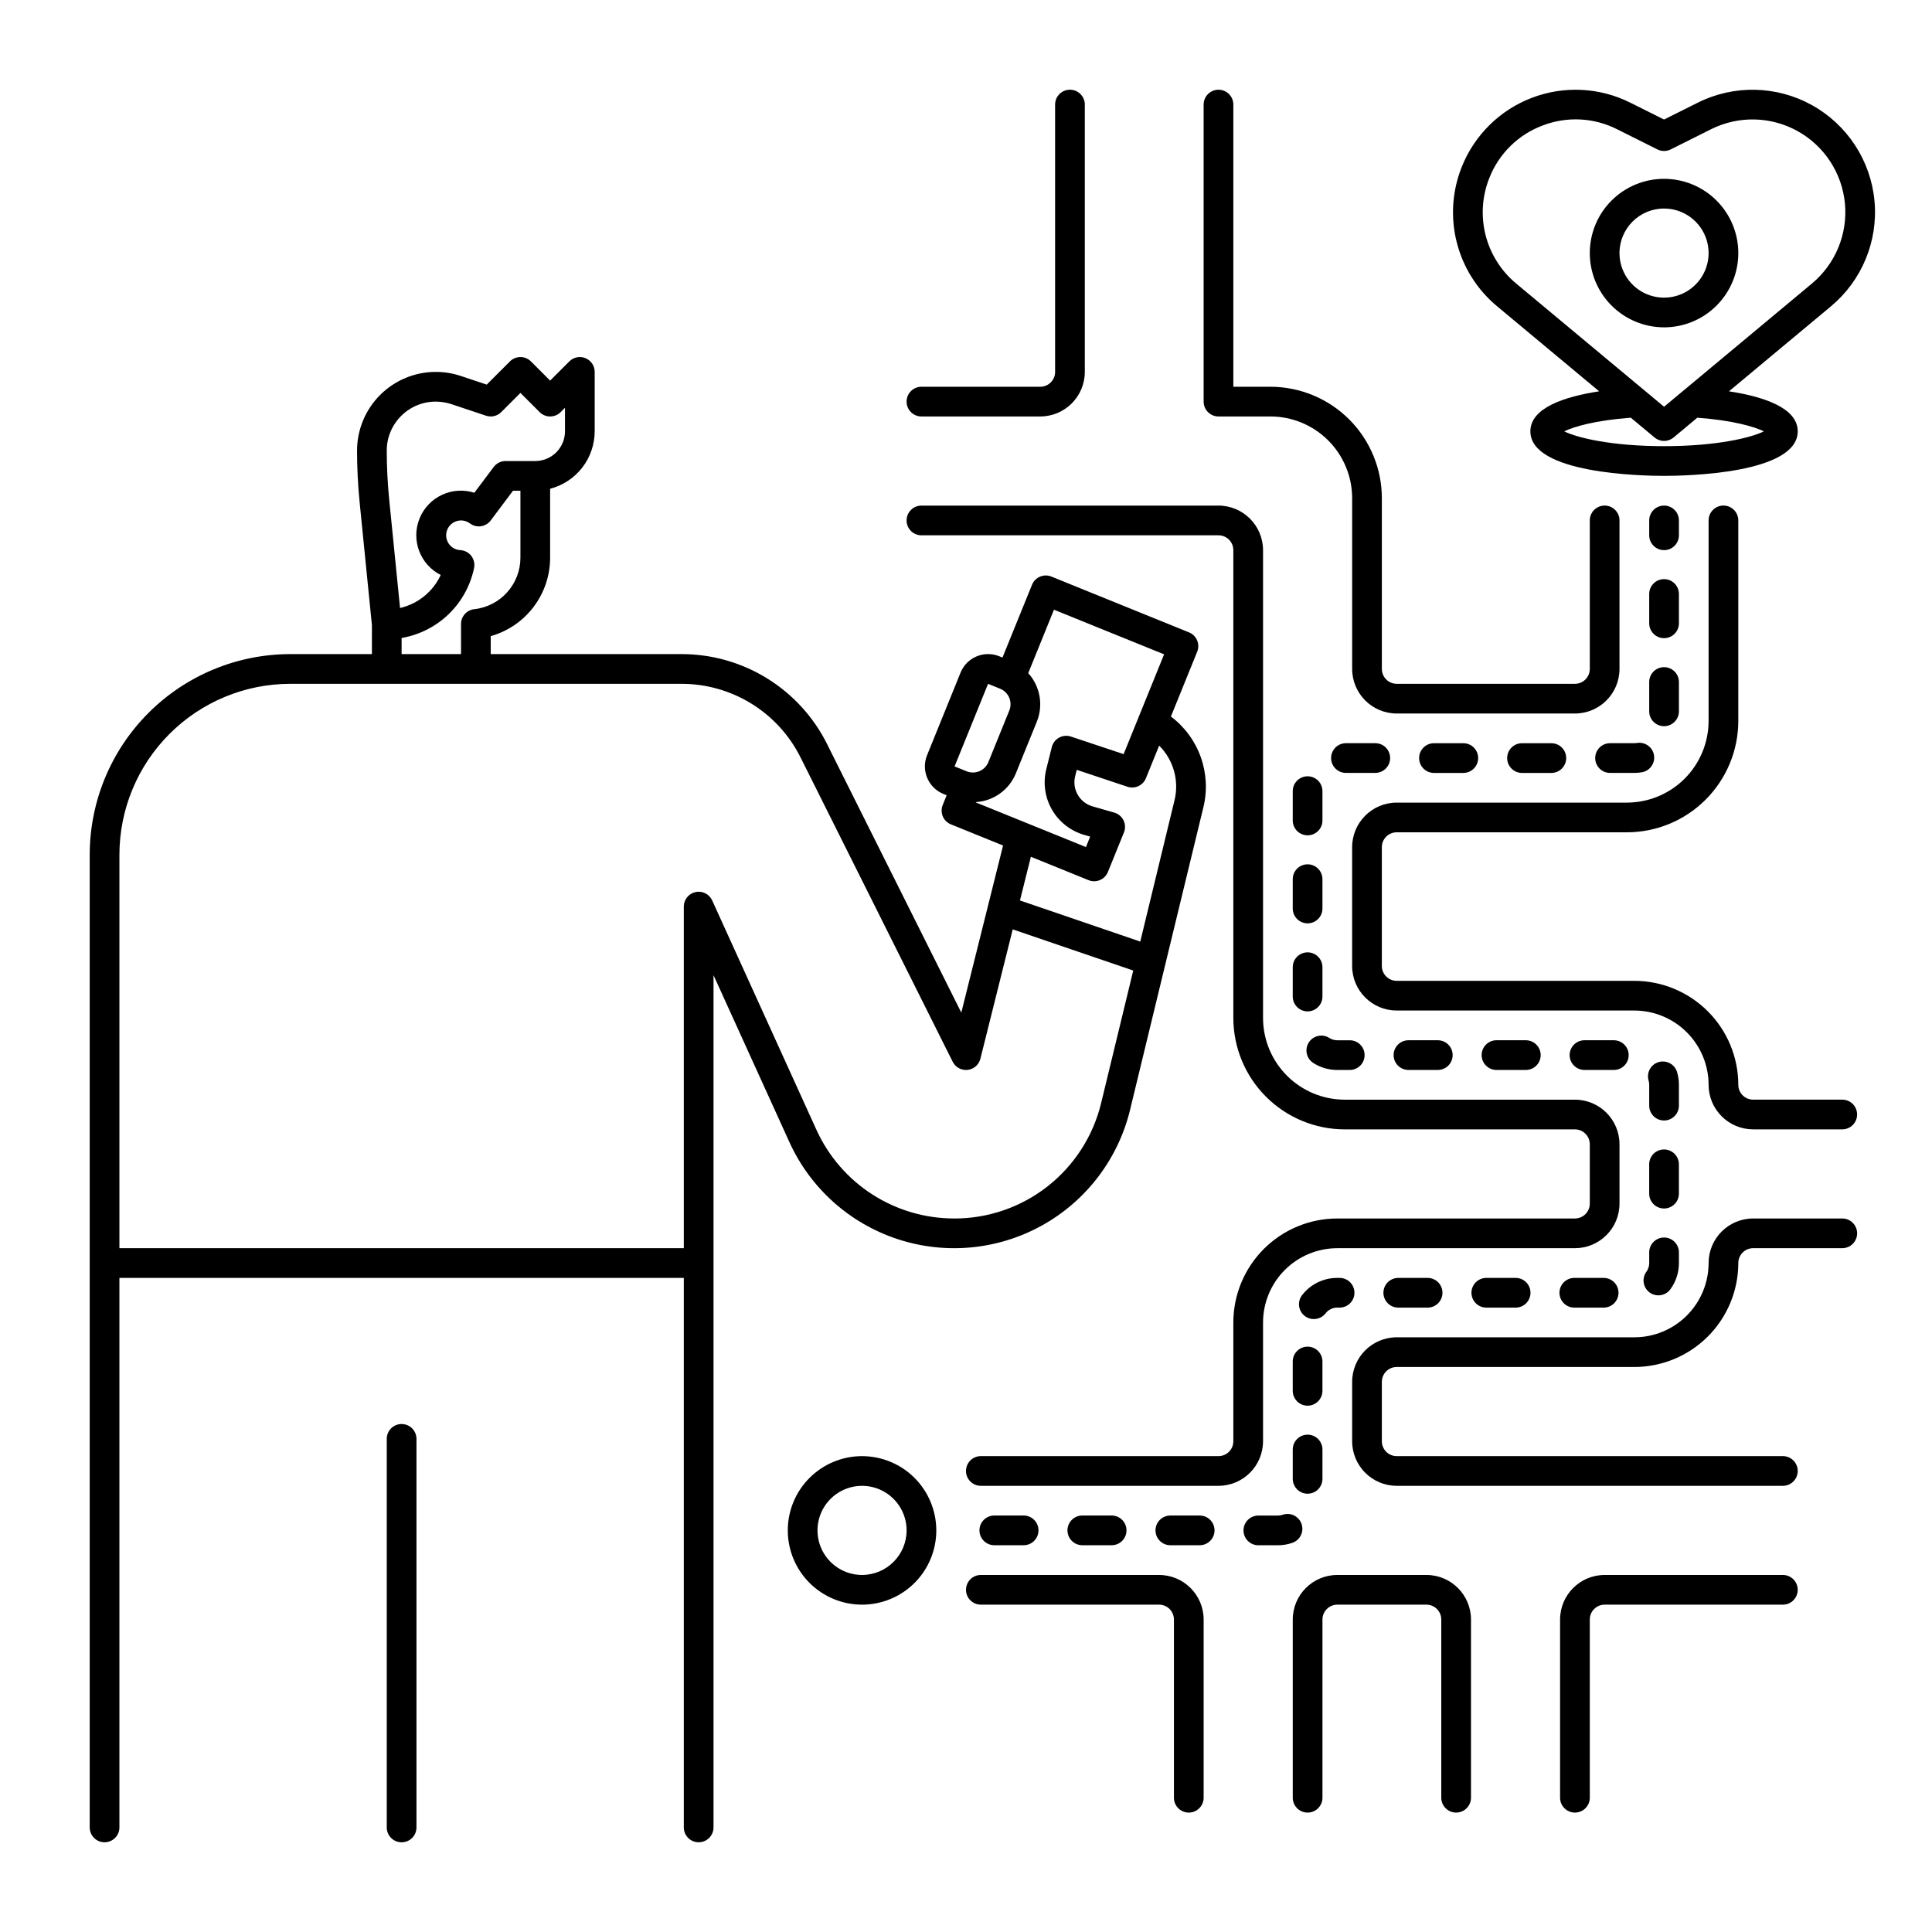 <?xml version="1.0" encoding="UTF-8"?>
<!-- The Best Svg Icon site in the world: iconSvg.co, Visit us! https://iconsvg.co -->
<svg fill="#000000" width="800px" height="800px" version="1.1" viewBox="144 144 512 512" xmlns="http://www.w3.org/2000/svg">
 <g>
  <path d="m588.93 281.92c0-2.172-1.762-3.938-3.934-3.938-2.176 0-3.938 1.766-3.938 3.938v3.938c0 2.172 1.762 3.934 3.938 3.934 2.172 0 3.934-1.762 3.934-3.934z"/>
  <path d="m577.79 340.9c-0.219 0.035-0.441 0.055-0.668 0.055h-6.445c-2.172 0-3.934 1.762-3.934 3.938 0 2.172 1.762 3.938 3.934 3.938h6.445c0.664-0.004 1.328-0.059 1.98-0.168 2.144-0.363 3.586-2.394 3.223-4.539-0.363-2.144-2.394-3.586-4.539-3.223z"/>
  <path d="m581.18 486.53c1.758 1.277 4.219 0.887 5.496-0.871 1.473-2.012 2.262-4.445 2.254-6.938v-2.832c0-2.172-1.762-3.934-3.934-3.934-2.176 0-3.938 1.762-3.938 3.934v2.832c0.004 0.832-0.258 1.641-0.75 2.309-1.277 1.762-0.887 4.223 0.871 5.5z"/>
  <path d="m588.93 301.41c0-2.172-1.762-3.938-3.934-3.938-2.176 0-3.938 1.766-3.938 3.938v7.773c0 2.176 1.762 3.938 3.938 3.938 2.172 0 3.934-1.762 3.934-3.938z"/>
  <path d="m488.93 547.87c-0.707-2.055-2.945-3.152-5-2.445-0.414 0.141-0.844 0.211-1.277 0.211h-5.176c-2.176 0-3.938 1.762-3.938 3.934 0 2.176 1.762 3.938 3.938 3.938h5.18c1.301 0 2.594-0.215 3.824-0.637 0.988-0.34 1.801-1.055 2.258-1.992 0.461-0.938 0.527-2.019 0.191-3.008z"/>
  <path d="m547.35 340.96c-2.176 0-3.938 1.762-3.938 3.938 0 2.172 1.762 3.938 3.938 3.938h7.773c2.172 0 3.934-1.766 3.934-3.938 0-2.176-1.762-3.938-3.934-3.938z"/>
  <path d="m588.93 431.49c0.004-1.133-0.156-2.254-0.477-3.34-0.289-1.008-0.969-1.855-1.891-2.359-0.918-0.504-2-0.621-3.004-0.328-1.004 0.297-1.852 0.98-2.348 1.902-0.5 0.922-0.609 2.004-0.309 3.008 0.105 0.363 0.156 0.734 0.156 1.113v5.519c0 2.176 1.762 3.938 3.938 3.938 2.172 0 3.934-1.762 3.934-3.938z"/>
  <path d="m584.99 448.62c-2.176 0-3.938 1.762-3.938 3.934v7.773c0 2.176 1.762 3.938 3.938 3.938 2.172 0 3.934-1.762 3.934-3.938v-7.773c0-1.043-0.414-2.043-1.152-2.781-0.738-0.738-1.738-1.152-2.781-1.152z"/>
  <path d="m486.59 384.76c0 2.176 1.762 3.938 3.938 3.938 2.172 0 3.934-1.762 3.934-3.938v-7.773c0-2.172-1.762-3.934-3.934-3.934-2.176 0-3.938 1.762-3.938 3.934z"/>
  <path d="m490.53 365.37c1.043 0 2.043-0.414 2.781-1.152 0.738-0.738 1.152-1.738 1.152-2.785v-7.773c0-2.172-1.762-3.934-3.934-3.934-2.176 0-3.938 1.762-3.938 3.934v7.773c0 1.047 0.414 2.047 1.152 2.785 0.738 0.738 1.742 1.152 2.785 1.152z"/>
  <path d="m524.02 340.96c-2.176 0-3.938 1.762-3.938 3.938 0 2.172 1.762 3.938 3.938 3.938h7.773c2.172 0 3.934-1.766 3.934-3.938 0-2.176-1.762-3.938-3.934-3.938z"/>
  <path d="m512.4 344.89c0-1.043-0.414-2.047-1.152-2.785s-1.738-1.152-2.785-1.152h-7.773c-2.172 0-3.934 1.762-3.934 3.938 0 2.172 1.762 3.938 3.934 3.938h7.773c1.047 0 2.047-0.418 2.785-1.156s1.152-1.738 1.152-2.781z"/>
  <path d="m486.59 408.09c0 2.176 1.762 3.938 3.938 3.938 2.172 0 3.934-1.762 3.934-3.938v-7.773c0-2.172-1.762-3.934-3.934-3.934-2.176 0-3.938 1.762-3.938 3.934z"/>
  <path d="m492.04 425.7c1.895 1.215 4.102 1.859 6.356 1.855h3.301c2.176 0 3.938-1.762 3.938-3.938 0-2.172-1.762-3.934-3.938-3.934h-3.301c-0.75 0-1.484-0.215-2.117-0.617-1.828-1.172-4.266-0.637-5.434 1.195-1.172 1.832-0.637 4.266 1.195 5.438z"/>
  <path d="m561.21 482.66c-2.172 0-3.934 1.762-3.934 3.934 0 2.176 1.762 3.938 3.934 3.938h7.773c2.176 0 3.938-1.762 3.938-3.938 0-2.172-1.762-3.934-3.938-3.934z"/>
  <path d="m461.93 545.63h-7.773c-2.176 0-3.938 1.762-3.938 3.934 0 2.176 1.762 3.938 3.938 3.938h7.773c2.172 0 3.934-1.762 3.934-3.938 0-2.172-1.762-3.934-3.934-3.934z"/>
  <path d="m548.36 427.55c2.176 0 3.938-1.762 3.938-3.938 0-2.172-1.762-3.934-3.938-3.934h-7.773c-2.172 0-3.938 1.762-3.938 3.934 0 2.176 1.766 3.938 3.938 3.938z"/>
  <path d="m525.03 427.55c2.176 0 3.938-1.762 3.938-3.938 0-2.172-1.762-3.934-3.938-3.934h-7.773c-2.172 0-3.934 1.762-3.934 3.934 0 2.176 1.762 3.938 3.934 3.938z"/>
  <path d="m571.68 427.55c2.172 0 3.938-1.762 3.938-3.938 0-2.172-1.766-3.934-3.938-3.934h-7.773c-2.176 0-3.938 1.762-3.938 3.934 0 2.176 1.762 3.938 3.938 3.938z"/>
  <path d="m537.89 482.66c-2.176 0-3.938 1.762-3.938 3.934 0 2.176 1.762 3.938 3.938 3.938h7.773c2.172 0 3.934-1.762 3.934-3.938 0-2.172-1.762-3.934-3.934-3.934z"/>
  <path d="m514.56 482.66c-2.176 0-3.938 1.762-3.938 3.934 0 2.176 1.762 3.938 3.938 3.938h7.773c2.172 0 3.934-1.762 3.934-3.938 0-2.172-1.762-3.934-3.934-3.934z"/>
  <path d="m495.29 492.05c0.742-0.961 1.891-1.523 3.106-1.52h0.609c2.176 0 3.938-1.762 3.938-3.938 0-2.172-1.762-3.934-3.938-3.934h-0.609c-3.644-0.012-7.09 1.672-9.32 4.555-1.336 1.719-1.027 4.191 0.688 5.527 1.719 1.332 4.191 1.023 5.527-0.691z"/>
  <path d="m494.46 504.81c0-2.172-1.762-3.934-3.934-3.934-2.176 0-3.938 1.762-3.938 3.934v7.773c0 2.176 1.762 3.938 3.938 3.938 2.172 0 3.934-1.762 3.934-3.938z"/>
  <path d="m438.6 553.5c2.172 0 3.934-1.762 3.934-3.938 0-2.172-1.762-3.934-3.934-3.934h-7.773c-2.176 0-3.938 1.762-3.938 3.934 0 2.176 1.762 3.938 3.938 3.938z"/>
  <path d="m490.53 524.2c-2.176 0-3.938 1.762-3.938 3.934v7.773c0 2.176 1.762 3.938 3.938 3.938 2.172 0 3.934-1.762 3.934-3.938v-7.773c0-1.043-0.414-2.043-1.152-2.781-0.738-0.738-1.738-1.152-2.781-1.152z"/>
  <path d="m588.93 332.51v-7.773c0-2.172-1.762-3.934-3.934-3.934-2.176 0-3.938 1.762-3.938 3.934v7.773c0 2.176 1.762 3.938 3.938 3.938 2.172 0 3.934-1.762 3.934-3.938z"/>
  <path d="m407.5 553.5h7.773c2.176 0 3.938-1.762 3.938-3.938 0-2.172-1.762-3.934-3.938-3.934h-7.773c-2.172 0-3.934 1.762-3.934 3.934 0 2.176 1.762 3.938 3.934 3.938z"/>
  <path d="m478.72 525.95v-31.488c0.008-5.215 2.082-10.219 5.769-13.906 3.691-3.691 8.691-5.766 13.91-5.773h62.977c6.519-0.004 11.801-5.289 11.809-11.805v-15.746c-0.008-6.519-5.289-11.801-11.809-11.809h-61.008c-5.738-0.004-11.242-2.289-15.301-6.348-4.059-4.059-6.34-9.559-6.348-15.301v-123.98c-0.008-6.516-5.289-11.801-11.809-11.809h-78.719c-2.176 0-3.938 1.766-3.938 3.938 0 2.176 1.762 3.938 3.938 3.938h78.719c1.043 0 2.047 0.414 2.785 1.152 0.738 0.738 1.152 1.738 1.152 2.781v123.98c0.008 7.828 3.121 15.332 8.656 20.863 5.531 5.535 13.035 8.648 20.863 8.656h61.008c1.043 0 2.047 0.418 2.781 1.156 0.738 0.738 1.156 1.738 1.156 2.781v15.746c0 1.043-0.418 2.043-1.156 2.781-0.734 0.738-1.738 1.152-2.781 1.152h-62.977c-7.305 0.008-14.309 2.914-19.473 8.078-5.164 5.168-8.07 12.168-8.078 19.473v31.488c0 1.047-0.414 2.047-1.152 2.785-0.738 0.738-1.742 1.152-2.785 1.152h-62.977c-2.172 0-3.934 1.762-3.934 3.938 0 2.172 1.762 3.934 3.934 3.934h62.977c6.519-0.008 11.801-5.289 11.809-11.809z"/>
  <path d="m632.22 466.91h-23.617c-6.516 0.008-11.801 5.289-11.805 11.809-0.008 5.219-2.082 10.219-5.773 13.91-3.688 3.688-8.691 5.766-13.91 5.769h-62.973c-6.519 0.008-11.801 5.289-11.809 11.809v15.742c0.008 6.519 5.289 11.801 11.809 11.809h102.34c2.172 0 3.934-1.762 3.934-3.934 0-2.176-1.762-3.938-3.934-3.938h-102.34c-2.176 0-3.938-1.762-3.938-3.938v-15.742c0-2.176 1.762-3.938 3.938-3.938h62.977-0.004c7.305-0.008 14.309-2.914 19.477-8.078 5.164-5.164 8.07-12.168 8.078-19.473 0-2.172 1.762-3.938 3.934-3.938h23.617c2.176 0 3.938-1.762 3.938-3.934 0-2.176-1.762-3.938-3.938-3.938z"/>
  <path d="m616.48 561.38h-47.234c-6.516 0.008-11.801 5.289-11.809 11.809v47.23c0 2.176 1.766 3.938 3.938 3.938s3.938-1.762 3.938-3.938v-47.23c0-2.176 1.762-3.938 3.934-3.938h47.234c2.172 0 3.934-1.762 3.934-3.934 0-2.176-1.762-3.938-3.934-3.938z"/>
  <path d="m522.02 561.38h-23.617c-6.519 0.008-11.801 5.289-11.809 11.809v47.23c0 2.176 1.762 3.938 3.938 3.938 2.172 0 3.934-1.762 3.934-3.938v-47.23c0-2.176 1.766-3.938 3.938-3.938h23.617c1.043 0 2.043 0.414 2.781 1.152 0.738 0.738 1.152 1.742 1.152 2.785v47.23c0 2.176 1.766 3.938 3.938 3.938 2.176 0 3.938-1.762 3.938-3.938v-47.23c-0.008-6.519-5.289-11.801-11.809-11.809z"/>
  <path d="m451.17 561.38h-47.234c-2.172 0-3.934 1.762-3.934 3.938 0 2.172 1.762 3.934 3.934 3.934h47.234c1.043 0 2.043 0.414 2.781 1.152 0.738 0.738 1.152 1.742 1.152 2.785v47.23c0 2.176 1.762 3.938 3.938 3.938 2.172 0 3.938-1.762 3.938-3.938v-47.23c-0.008-6.519-5.293-11.801-11.809-11.809z"/>
  <path d="m632.22 435.42h-23.617c-2.172 0-3.934-1.762-3.934-3.934-0.008-7.305-2.914-14.309-8.078-19.477-5.168-5.164-12.172-8.07-19.477-8.078h-62.973c-2.176 0-3.938-1.762-3.938-3.934v-31.488c0-2.176 1.762-3.938 3.938-3.938h61.008c7.824-0.008 15.328-3.121 20.863-8.656 5.535-5.535 8.648-13.039 8.656-20.863v-53.137c0-2.172-1.762-3.938-3.938-3.938-2.172 0-3.934 1.766-3.934 3.938v53.137c-0.008 5.738-2.293 11.242-6.348 15.301-4.059 4.059-9.562 6.34-15.301 6.348h-61.008c-6.519 0.008-11.801 5.289-11.809 11.809v31.488c0.008 6.516 5.289 11.801 11.809 11.805h62.977-0.004c5.219 0.008 10.223 2.082 13.91 5.773 3.691 3.688 5.766 8.691 5.773 13.91 0.004 6.516 5.289 11.801 11.805 11.805h23.617c2.176 0 3.938-1.762 3.938-3.934 0-2.176-1.762-3.938-3.938-3.938z"/>
  <path d="m466.91 254.37h13.777c5.738 0.004 11.242 2.289 15.301 6.348 4.059 4.059 6.34 9.559 6.348 15.301v45.266-0.004c0.008 6.519 5.289 11.801 11.809 11.809h47.23c6.519-0.008 11.801-5.289 11.809-11.809v-39.359c0-2.172-1.762-3.938-3.938-3.938-2.172 0-3.934 1.766-3.934 3.938v39.359c0 1.043-0.418 2.047-1.156 2.785-0.734 0.738-1.738 1.152-2.781 1.152h-47.23c-2.176 0-3.938-1.762-3.938-3.938v-45.262c-0.008-7.828-3.121-15.332-8.656-20.867-5.535-5.531-13.039-8.645-20.863-8.656h-9.84v-74.781c0-2.176-1.762-3.938-3.938-3.938-2.172 0-3.934 1.762-3.934 3.938v78.719c0 1.043 0.414 2.047 1.152 2.785 0.738 0.738 1.738 1.152 2.781 1.152z"/>
  <path d="m388.19 254.37h31.488c6.516-0.008 11.801-5.289 11.809-11.809v-70.848c0-2.176-1.766-3.938-3.938-3.938-2.176 0-3.938 1.762-3.938 3.938v70.848c0 1.043-0.414 2.043-1.152 2.781-0.738 0.738-1.738 1.152-2.781 1.152h-31.488c-2.176 0-3.938 1.766-3.938 3.938 0 2.176 1.762 3.938 3.938 3.938z"/>
  <path d="m540.76 225.18 27.031 22.523c-9.004 1.379-18.227 4.32-18.227 10.598 0 11.238 29.508 11.809 35.426 11.809 5.914 0 35.426-0.57 35.426-11.809 0-6.277-9.223-9.219-18.227-10.598l27.031-22.523h-0.004c8.227-6.856 12.543-17.324 11.539-27.984-1.008-10.664-7.207-20.141-16.57-25.336s-20.688-5.438-30.266-0.648l-8.93 4.465-8.93-4.465h-0.004c-8.117-4.062-17.566-4.535-26.051-1.309-8.488 3.227-15.234 9.859-18.605 18.285-2.559 6.363-3.031 13.375-1.348 20.023 1.68 6.648 5.43 12.59 10.707 16.969zm70.688 33.133c-3.406 1.691-12.543 3.926-26.457 3.926-13.914 0-23.051-2.234-26.461-3.926 2.477-1.219 8.188-2.91 17.645-3.621l6.297 5.246v0.004c1.461 1.215 3.578 1.215 5.039 0l6.297-5.246c9.457 0.707 15.168 2.398 17.641 3.617zm-72.738-67.199c2.527-6.402 7.648-11.438 14.094-13.852 6.422-2.477 13.594-2.117 19.734 0.988l10.691 5.348c1.109 0.555 2.414 0.555 3.519 0l10.691-5.348c7.258-3.629 15.836-3.445 22.93 0.492 7.098 3.934 11.793 11.117 12.555 19.195 0.762 8.074-2.512 16.008-8.746 21.203l-39.188 32.652-39.191-32.652c-3.996-3.32-6.836-7.824-8.113-12.859-1.273-5.039-0.914-10.348 1.023-15.168z"/>
  <path d="m372.45 529.89c-5.219 0-10.223 2.074-13.914 5.766-3.691 3.688-5.766 8.695-5.766 13.914s2.074 10.227 5.766 13.918c3.691 3.688 8.695 5.762 13.914 5.762s10.227-2.074 13.918-5.762c3.691-3.691 5.762-8.699 5.762-13.918-0.004-5.219-2.078-10.219-5.769-13.91-3.688-3.688-8.691-5.762-13.91-5.769zm0 31.488c-4.773 0-9.082-2.875-10.906-7.289-1.828-4.414-0.82-9.492 2.559-12.867 3.375-3.379 8.457-4.387 12.867-2.562 4.414 1.828 7.289 6.137 7.289 10.91-0.008 6.519-5.289 11.801-11.809 11.809z"/>
  <path d="m584.99 230.75c5.219 0 10.223-2.074 13.914-5.766 3.691-3.688 5.766-8.695 5.766-13.914s-2.074-10.227-5.766-13.918c-3.691-3.688-8.695-5.762-13.914-5.762s-10.227 2.074-13.918 5.762c-3.691 3.691-5.762 8.699-5.762 13.918 0.004 5.219 2.078 10.219 5.769 13.91 3.688 3.688 8.691 5.762 13.91 5.769zm0-31.488c4.773 0 9.082 2.879 10.906 7.289 1.828 4.414 0.82 9.492-2.559 12.867-3.375 3.379-8.457 4.391-12.867 2.562-4.414-1.828-7.289-6.133-7.289-10.91 0.008-6.519 5.289-11.801 11.809-11.809z"/>
  <path d="m250.43 521.38c-2.172 0-3.938 1.762-3.938 3.934v102.98c0 2.172 1.766 3.934 3.938 3.934 2.176 0 3.938-1.762 3.938-3.934v-102.98c0-1.043-0.414-2.043-1.152-2.781-0.738-0.738-1.742-1.152-2.785-1.152z"/>
  <path d="m443.48 438.11 19.434-80.195c1.07-4.406 0.824-9.031-0.707-13.301-1.527-4.273-4.277-8-7.902-10.727l6.965-17.176c0.816-2.012-0.152-4.309-2.164-5.125l-36.477-14.789c-2.016-0.816-4.309 0.152-5.129 2.164l-7.832 19.301-0.859-0.348h0.004c-1.938-0.785-4.109-0.77-6.031 0.047-1.926 0.816-3.445 2.363-4.227 4.301l-8.875 21.887c-1.629 4.027 0.312 8.613 4.336 10.254l0.859 0.348-1.047 2.586h0.004c-0.816 2.016 0.156 4.309 2.168 5.125l13.824 5.609-11.066 44.281-35.523-71.062 0.004-0.004c-3.574-7.211-9.098-13.273-15.945-17.508-6.844-4.231-14.738-6.461-22.789-6.434h-50.457v-4.758c4.535-1.281 8.531-4.008 11.371-7.769 2.844-3.758 4.379-8.344 4.371-13.059v-18.23c3.375-0.875 6.367-2.844 8.504-5.598 2.137-2.754 3.297-6.141 3.305-9.629v-15.742c0-1.594-0.957-3.027-2.43-3.637-1.469-0.609-3.164-0.273-4.289 0.852l-5.09 5.09-5.09-5.09c-1.535-1.535-4.027-1.535-5.562 0l-6.152 6.152-6.91-2.305c-2.121-0.703-4.344-1.062-6.582-1.062-5.535 0-10.844 2.199-14.758 6.113s-6.113 9.223-6.113 14.758c0 4.531 0.23 9.152 0.688 13.723l3.25 32.516v7.676h-21.648c-14.09 0.016-27.594 5.617-37.555 15.578-9.961 9.961-15.566 23.469-15.582 37.555v257.81c0 2.172 1.762 3.934 3.938 3.934 2.172 0 3.934-1.762 3.934-3.934v-145.63h149.57v145.63c0 2.172 1.762 3.934 3.934 3.934 2.176 0 3.938-1.762 3.938-3.934v-225.86l20.113 44.25c5.543 12.191 15.934 21.508 28.652 25.699s26.613 2.875 38.316-3.633c11.707-6.508 20.156-17.613 23.312-30.629zm-37.633-112.89 3.191 1.293c2.266 0.922 3.356 3.5 2.441 5.769l-5.547 13.676c-0.918 2.266-3.5 3.359-5.769 2.441l-3.191-1.293zm-3.211 31.344c4.707-0.301 8.824-3.273 10.59-7.648l5.547-13.676c1.766-4.367 0.879-9.359-2.277-12.855l6.816-16.809 29.184 11.832-10.727 26.445-13.961-4.656c-1.039-0.348-2.18-0.242-3.141 0.285-0.961 0.527-1.66 1.43-1.926 2.496l-1.445 5.785c-0.934 3.66-0.398 7.543 1.492 10.816 1.891 3.273 4.984 5.676 8.625 6.699l1.496 0.43-1.125 2.773-29.184-11.832zm29.84 20.688c2.016 0.816 4.309-0.152 5.129-2.168l4.25-10.48v0.004c0.418-1.035 0.379-2.199-0.109-3.203-0.488-1.004-1.383-1.754-2.457-2.062l-5.715-1.633h0.004c-3.473-0.977-5.531-4.539-4.641-8.035l0.414-1.66 13.434 4.481c1.973 0.656 4.113-0.328 4.894-2.254l3.508-8.648c3.793 3.781 5.34 9.27 4.074 14.477l-9.078 37.457-31.883-10.895 2.894-11.578zm-182.17-123.02c2.43-2.445 5.738-3.812 9.188-3.801 1.395 0.004 2.781 0.227 4.109 0.664l9.199 3.07c1.414 0.473 2.973 0.105 4.027-0.949l5.09-5.09 5.09 5.09c1.535 1.535 4.027 1.535 5.566 0l1.152-1.152v6.238c-0.004 4.348-3.527 7.867-7.871 7.875h-7.875c-1.238 0-2.402 0.582-3.148 1.574l-5.125 6.836v-0.004c-5.867-1.863-12.18 1.09-14.512 6.785-2.328 5.699 0.109 12.227 5.602 15.008-2.051 4.422-6.031 7.652-10.781 8.754l-2.875-28.762c-0.43-4.316-0.648-8.672-0.648-12.941-0.012-3.453 1.363-6.762 3.812-9.195zm0.125 58.836c4.699-0.801 9.047-3.004 12.473-6.316 3.43-3.312 5.773-7.582 6.738-12.254 0.223-1.121-0.051-2.289-0.754-3.191-0.703-0.902-1.766-1.457-2.91-1.516-1.246-0.062-2.391-0.711-3.082-1.754-0.691-1.039-0.848-2.344-0.422-3.519 0.426-1.172 1.387-2.074 2.582-2.43 1.195-0.355 2.492-0.121 3.488 0.629 1.742 1.297 4.203 0.941 5.504-0.797l5.902-7.871h1.969v17.711c0.012 7.016-5.266 12.918-12.238 13.684-1.996 0.223-3.504 1.906-3.504 3.914v7.988h-15.746zm146.43 153.84c-7.695 0-15.23-2.215-21.703-6.379-6.469-4.168-11.605-10.105-14.793-17.113l-27.629-60.793c-0.766-1.688-2.606-2.609-4.418-2.219-1.809 0.395-3.102 1.996-3.102 3.848v90.527h-149.57v-104.3c0.016-12 4.789-23.504 13.273-31.988 8.488-8.488 19.992-13.262 31.992-13.273h103.59c6.586-0.023 13.043 1.801 18.645 5.262 5.598 3.461 10.117 8.422 13.043 14.32l40.285 80.582v-0.004c0.738 1.477 2.312 2.336 3.949 2.156 1.641-0.18 2.992-1.363 3.391-2.961l8.566-34.281 31.941 10.91-8.496 35.059v0.004c-2.102 8.746-7.09 16.531-14.16 22.094-7.07 5.562-15.812 8.574-24.809 8.555z"/>
 </g>
</svg>